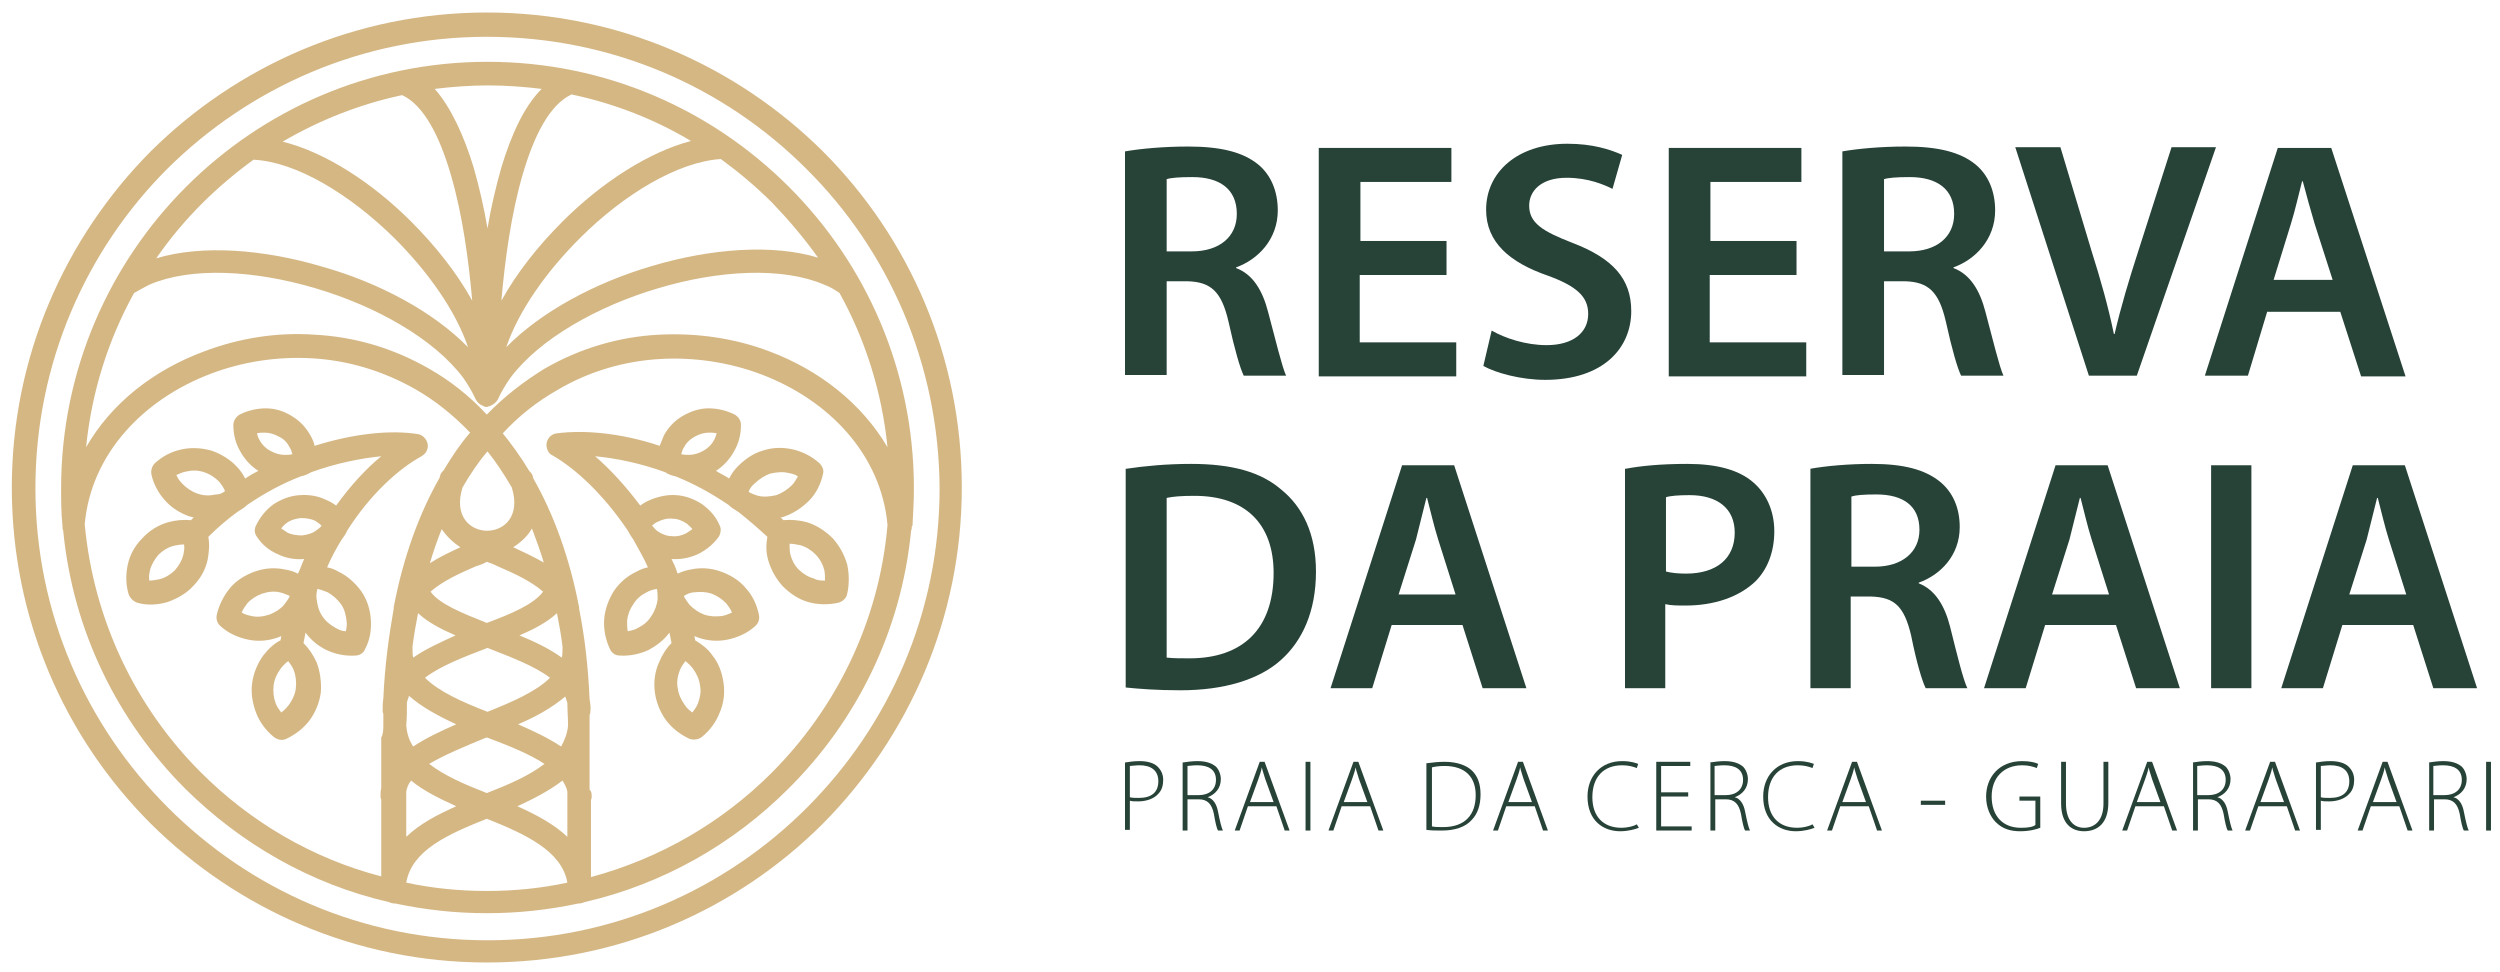 <?xml version="1.0" encoding="utf-8"?>
<!-- Generator: Adobe Illustrator 24.0.1, SVG Export Plug-In . SVG Version: 6.00 Build 0)  -->
<svg version="1.1" id="Layer_1" xmlns="http://www.w3.org/2000/svg" xmlns:xlink="http://www.w3.org/1999/xlink" x="0px" y="0px"
	 viewBox="0 0 360 140" style="enable-background:new 0 0 360 140;" xml:space="preserve">
<style type="text/css">
	.st0{fill:#D5B784;}
	.st1{fill:#274338;}
</style>
<g>
	<path class="st0" d="M79.6,65.6c-0.5-0.2-0.8-0.7-0.9-1.3c-0.1-0.9,0.5-1.8,1.5-1.9c3.8-0.5,9.1-0.1,14.8,1.8
		c0.2-0.5,0.4-1,0.6-1.5c0.6-1.1,1.5-2.1,2.7-2.8c1.2-0.7,2.5-1.1,3.7-1.1c1.3,0,2.6,0.3,3.8,0.9v0c0.5,0.3,0.9,0.8,0.9,1.5
		c0,1.3-0.3,2.6-1,3.8c-0.6,1.1-1.5,2.1-2.6,2.8c0.6,0.4,1.3,0.7,1.9,1.1c0.3-0.6,0.7-1.2,1.2-1.7c1-1,2.2-1.9,3.6-2.3
		c1.5-0.5,2.9-0.5,4.3-0.2c1.4,0.3,2.8,1,3.9,2l0,0c0.4,0.4,0.7,1,0.5,1.6c-0.3,1.4-1,2.8-2,3.8c-1,1-2.2,1.8-3.6,2.3
		c-0.2,0.1-0.3,0.1-0.5,0.1c0.1,0.1,0.3,0.3,0.4,0.4c1.1-0.1,2.3,0,3.4,0.3c1.3,0.4,2.6,1.2,3.7,2.3c1,1.1,1.7,2.4,2.1,3.8
		c0.3,1.4,0.3,2.9,0,4.2c-0.1,0.6-0.6,1.1-1.3,1.3c-1.4,0.3-2.9,0.3-4.3-0.1c-1.4-0.4-2.6-1.2-3.7-2.3c-1-1.1-1.7-2.4-2.1-3.8
		c-0.3-1.1-0.3-2.2-0.1-3.3c-1.4-1.3-2.8-2.5-4.2-3.6c-0.5-0.3-1-0.6-1.4-1c-2.5-1.7-5.1-3.1-7.6-4.1c-0.5-0.1-1.1-0.3-1.5-0.6
		c-3.6-1.3-7-2-10.1-2.3c2.2,1.9,4.4,4.3,6.5,7.1c0.4-0.3,0.9-0.6,1.4-0.8c1.2-0.5,2.5-0.8,3.8-0.7c1.4,0.1,2.6,0.6,3.7,1.3
		c1.1,0.8,2,1.8,2.5,3h0c0.3,0.5,0.2,1.2-0.1,1.7c-0.8,1.1-1.8,1.9-3,2.5c-1.1,0.5-2.4,0.8-3.8,0.7c0.3,0.6,0.6,1.2,0.8,1.9l0.1,0.2
		c0.6-0.3,1.3-0.5,1.9-0.6c1.4-0.3,2.9-0.2,4.3,0.3c1.4,0.5,2.7,1.3,3.6,2.4c1,1.1,1.6,2.4,1.9,3.9l0,0c0.1,0.6-0.1,1.2-0.6,1.6
		c-1.1,1-2.5,1.6-3.9,1.9c-1.4,0.3-2.9,0.2-4.3-0.3c-0.2-0.1-0.3-0.1-0.5-0.2c0,0.2,0.1,0.4,0.1,0.6c1,0.6,1.9,1.3,2.5,2.2
		c0.9,1.1,1.4,2.5,1.6,4c0.2,1.5,0,3-0.6,4.3c-0.5,1.3-1.4,2.5-2.5,3.4c-0.5,0.4-1.2,0.5-1.8,0.3c-1.3-0.6-2.5-1.5-3.4-2.7
		c-0.8-1.1-1.4-2.5-1.6-4c-0.2-1.5,0-3,0.6-4.3c0.4-1,1-2,1.8-2.8c-0.1-0.5-0.2-1-0.3-1.5c-0.8,1.1-1.9,1.9-3,2.5
		c-1.3,0.6-2.8,0.9-4.2,0.8c-0.7,0-1.2-0.5-1.4-1c-0.6-1.3-0.9-2.8-0.8-4.2c0.1-1.4,0.6-2.8,1.4-4.1c0.9-1.3,2-2.2,3.3-2.8
		c0.5-0.3,1.1-0.5,1.6-0.6c-0.6-1.4-1.4-2.7-2.1-4c-0.3-0.4-0.6-0.9-0.8-1.3C86.9,71.2,82.9,67.5,79.6,65.6L79.6,65.6z M98.1,65.4
		L98.1,65.4c0.4,0.1,0.8,0.1,1.1,0.1c0.7,0,1.4-0.2,2.1-0.6c0.7-0.4,1.2-0.9,1.5-1.5c0.2-0.3,0.3-0.7,0.4-1
		c-0.4-0.1-0.7-0.1-1.1-0.1c-0.7,0-1.4,0.2-2.1,0.6c-0.7,0.4-1.2,0.9-1.5,1.5C98.3,64.7,98.2,65,98.1,65.4L98.1,65.4z M107.8,70.8
		l0.1,0.1c0.4,0.2,0.9,0.4,1.3,0.5c0.8,0.2,1.7,0.1,2.6-0.1c0.8-0.3,1.6-0.8,2.2-1.4c0.4-0.4,0.6-0.8,0.9-1.3
		c-0.4-0.3-0.9-0.4-1.4-0.5c-0.8-0.2-1.7-0.1-2.6,0.1c-0.8,0.3-1.6,0.8-2.2,1.4C108.3,69.9,108,70.3,107.8,70.8L107.8,70.8z
		 M118.8,83.6c0-0.5,0-1-0.1-1.5c-0.2-0.8-0.6-1.6-1.3-2.3c-0.6-0.6-1.4-1.1-2.2-1.3c-0.5-0.1-1-0.2-1.5-0.2c0,0.5,0,1,0.1,1.5
		c0.2,0.8,0.6,1.6,1.2,2.2c0.6,0.6,1.4,1.1,2.2,1.3C117.7,83.6,118.2,83.6,118.8,83.6L118.8,83.6z M93.9,75.7L93.9,75.7
		c0.3,0.3,0.5,0.6,0.8,0.8c0.6,0.4,1.3,0.7,2,0.7c0.8,0.1,1.5-0.1,2.1-0.4c0.3-0.2,0.6-0.4,0.9-0.6c-0.2-0.3-0.5-0.5-0.8-0.8
		c-0.6-0.4-1.3-0.7-2-0.7c-0.8-0.1-1.5,0.1-2.1,0.4C94.5,75.2,94.2,75.4,93.9,75.7L93.9,75.7z M98.5,85.8l0,0.1
		c0.2,0.4,0.5,0.8,0.8,1.2c0.6,0.6,1.3,1.1,2.1,1.4c0.9,0.3,1.7,0.3,2.6,0.2c0.5-0.1,1-0.3,1.4-0.5c-0.2-0.5-0.5-0.9-0.8-1.3
		c-0.6-0.6-1.3-1.1-2.1-1.4c-0.9-0.3-1.7-0.3-2.6-0.2C99.5,85.3,99,85.5,98.5,85.8L98.5,85.8z M99.7,102.6c0.3-0.4,0.6-0.8,0.8-1.3
		c0.3-0.8,0.5-1.7,0.3-2.6c-0.1-0.9-0.5-1.7-1-2.4c-0.3-0.4-0.7-0.8-1.1-1.1c-0.3,0.4-0.6,0.8-0.8,1.3c-0.3,0.8-0.5,1.7-0.3,2.6
		c0.1,0.9,0.5,1.7,1,2.4C98.9,102,99.3,102.3,99.7,102.6L99.7,102.6z M90.3,89.4c0,0.5,0,1,0.1,1.5c0.5-0.1,1-0.2,1.5-0.5
		c0.8-0.4,1.4-0.9,1.9-1.7c0.5-0.7,0.8-1.6,0.9-2.4c0-0.5,0-1-0.1-1.5c-0.5,0.1-1,0.2-1.5,0.5c-0.8,0.4-1.4,0.9-1.9,1.7
		C90.7,87.7,90.4,88.5,90.3,89.4L90.3,89.4z M60.1,62.5c0.9,0.1,1.6,1,1.5,1.9c-0.1,0.6-0.4,1-0.9,1.3c-3.3,1.8-7.4,5.5-10.7,10.7
		c-0.2,0.5-0.5,0.9-0.8,1.3c-0.8,1.3-1.5,2.6-2.1,4c0.6,0.1,1.1,0.3,1.6,0.6c1.3,0.6,2.4,1.6,3.3,2.8c0.9,1.3,1.3,2.7,1.4,4.1
		c0.1,1.4-0.1,2.9-0.8,4.2c-0.2,0.6-0.8,1-1.4,1c-1.5,0.1-2.9-0.2-4.2-0.8c-1.2-0.6-2.2-1.4-3-2.5c-0.1,0.5-0.2,1-0.3,1.5
		c0.8,0.8,1.4,1.7,1.9,2.8c0.5,1.3,0.7,2.8,0.6,4.3c-0.2,1.5-0.8,2.9-1.6,4c-0.9,1.2-2.1,2.1-3.4,2.7c-0.6,0.3-1.3,0.1-1.8-0.3
		c-1.1-0.9-2-2.1-2.5-3.4c-0.5-1.3-0.8-2.8-0.6-4.3c0.2-1.5,0.8-2.9,1.6-4c0.7-0.9,1.5-1.7,2.5-2.2c0-0.2,0.1-0.4,0.1-0.6
		c-0.2,0.1-0.3,0.1-0.5,0.2c-1.4,0.5-2.9,0.6-4.3,0.3c-1.4-0.3-2.8-0.9-3.9-1.9c-0.5-0.4-0.7-1-0.6-1.6l0,0c0.3-1.4,1-2.8,1.9-3.9
		c0.9-1.1,2.2-1.9,3.6-2.4c1.4-0.5,2.9-0.6,4.3-0.3c0.7,0.1,1.3,0.3,1.9,0.6l0.1-0.2c0.3-0.6,0.5-1.3,0.8-1.9
		c-1.3,0.1-2.6-0.1-3.8-0.7c-1.2-0.5-2.3-1.4-3-2.5c-0.4-0.5-0.4-1.2-0.1-1.7h0c0.6-1.2,1.4-2.2,2.5-3c1.1-0.7,2.3-1.2,3.7-1.3
		c1.4-0.1,2.7,0.1,3.9,0.7c0.5,0.2,1,0.5,1.4,0.8c2.1-2.9,4.3-5.3,6.5-7.1c-3,0.3-6.5,1-10.1,2.3c-0.5,0.3-1,0.5-1.5,0.6
		c-2.6,1-5.2,2.4-7.7,4.1c-0.4,0.4-0.9,0.7-1.4,1c-1.5,1.1-2.9,2.3-4.2,3.6c0.2,1.1,0.1,2.2-0.1,3.3c-0.3,1.4-1,2.7-2.1,3.8
		c-1,1.1-2.3,1.8-3.7,2.3c-1.4,0.4-2.9,0.5-4.3,0.1c-0.6-0.2-1.1-0.7-1.3-1.3c-0.4-1.4-0.4-2.8-0.1-4.2c0.3-1.4,1-2.7,2.1-3.8
		c1-1.1,2.3-1.9,3.7-2.3c1.1-0.3,2.2-0.4,3.3-0.3c0.1-0.1,0.3-0.3,0.4-0.4c-0.2,0-0.3-0.1-0.5-0.1c-1.5-0.5-2.7-1.3-3.6-2.3
		c-1-1.1-1.7-2.4-2-3.8c-0.1-0.6,0.1-1.2,0.5-1.6l0,0c1.1-1,2.4-1.7,3.9-2c1.4-0.3,2.9-0.2,4.3,0.2c1.4,0.5,2.7,1.3,3.6,2.3
		c0.5,0.5,0.9,1.1,1.2,1.7c0.6-0.4,1.3-0.8,1.9-1.1c-1.1-0.7-2-1.7-2.6-2.8c-0.7-1.2-1-2.5-1-3.8c0-0.6,0.4-1.2,0.9-1.5v0
		c1.2-0.6,2.5-0.9,3.8-0.9c1.3,0,2.6,0.4,3.7,1.1c1.2,0.7,2.1,1.7,2.7,2.8c0.3,0.5,0.5,1,0.6,1.5C51,62.4,56.3,61.9,60.1,62.5
		L60.1,62.5z M32.3,70.8l0.1-0.1c-0.2-0.5-0.5-0.9-0.8-1.3c-0.6-0.6-1.3-1.1-2.2-1.4c-0.9-0.3-1.7-0.3-2.6-0.1
		c-0.5,0.1-1,0.3-1.4,0.5c0.2,0.5,0.5,0.9,0.9,1.3c0.6,0.6,1.3,1.1,2.2,1.4c0.9,0.3,1.7,0.3,2.6,0.1C31.5,71.2,31.9,71.1,32.3,70.8
		L32.3,70.8z M42.1,65.4L42.1,65.4c-0.1-0.4-0.2-0.7-0.4-1c-0.3-0.6-0.8-1.2-1.5-1.5c-0.7-0.4-1.4-0.6-2.1-0.6c-0.4,0-0.7,0-1.1,0.1
		c0.1,0.4,0.2,0.7,0.4,1c0.3,0.6,0.9,1.2,1.5,1.5c0.7,0.4,1.4,0.6,2.1,0.6C41.4,65.5,41.8,65.5,42.1,65.4L42.1,65.4z M21.6,82.1
		c-0.1,0.5-0.2,1-0.1,1.5c0.5,0,1-0.1,1.5-0.2c0.8-0.2,1.6-0.7,2.2-1.3c0.6-0.7,1-1.4,1.2-2.2c0.1-0.5,0.2-1,0.1-1.5
		c-0.5,0-1,0.1-1.5,0.2c-0.8,0.2-1.6,0.7-2.2,1.3C22.3,80.5,21.8,81.3,21.6,82.1L21.6,82.1z M41.7,85.9l0-0.1
		c-0.5-0.2-0.9-0.4-1.4-0.5c-0.8-0.2-1.7-0.1-2.6,0.2c-0.8,0.3-1.6,0.8-2.1,1.4c-0.3,0.4-0.6,0.8-0.8,1.3c0.5,0.3,0.9,0.4,1.4,0.5
		c0.8,0.2,1.7,0.1,2.6-0.2c0.8-0.3,1.6-0.8,2.1-1.4C41.2,86.7,41.5,86.3,41.7,85.9L41.7,85.9z M46.3,75.7L46.3,75.7
		c-0.3-0.3-0.6-0.5-0.9-0.7c-0.6-0.3-1.4-0.4-2.1-0.4c-0.8,0.1-1.5,0.3-2,0.7c-0.3,0.2-0.6,0.5-0.8,0.8c0.3,0.2,0.6,0.4,0.9,0.6
		c0.6,0.3,1.4,0.4,2.1,0.4c0.8-0.1,1.5-0.3,2-0.7C45.8,76.2,46.1,76,46.3,75.7L46.3,75.7z M39.7,101.3c0.2,0.5,0.5,0.9,0.8,1.3
		c0.4-0.3,0.8-0.7,1.1-1.1c0.5-0.7,0.9-1.5,1-2.4c0.1-0.9,0-1.8-0.3-2.6c-0.2-0.5-0.5-0.9-0.8-1.3c-0.4,0.3-0.8,0.7-1.1,1.1
		c-0.5,0.7-0.9,1.5-1,2.4C39.3,99.6,39.4,100.5,39.7,101.3L39.7,101.3z M49.8,90.9c0.1-0.5,0.2-1,0.1-1.5c-0.1-0.9-0.3-1.7-0.8-2.4
		c-0.5-0.7-1.2-1.3-1.9-1.7c-0.5-0.2-1-0.4-1.5-0.5c-0.1,0.5-0.2,1-0.1,1.5c0.1,0.8,0.3,1.7,0.8,2.4c0.5,0.8,1.2,1.3,1.9,1.7
		C48.8,90.7,49.3,90.9,49.8,90.9L49.8,90.9z M81.7,127.1c-0.8-4.6-6.1-7-11.6-9.2c-5.5,2.2-10.8,4.5-11.6,9.2
		c3.7,0.8,7.6,1.2,11.6,1.2S78,127.9,81.7,127.1L81.7,127.1z M74.5,116.1c2.7,1.2,5.3,2.6,7.2,4.4V114c-0.1-0.6-0.4-1.1-0.7-1.6
		C79.2,113.8,76.9,115,74.5,116.1L74.5,116.1z M65.7,116.1c-2.4-1.1-4.7-2.2-6.5-3.7c-0.4,0.5-0.6,1-0.7,1.6v6.5
		C60.5,118.6,63,117.3,65.7,116.1L65.7,116.1z M55.2,104.3c0-0.1,0-0.3,0-0.4c0-0.1,0-0.2,0-0.2c0-0.3,0-0.6,0-0.9
		c0-0.1-0.1-0.2-0.1-0.3c0-0.7,0-1.3,0.1-1.9c0.2-4.7,0.8-9,1.5-13c0-0.1,0-0.1,0-0.2c1.4-7.3,3.7-13.5,6.6-18.6
		c0-0.1,0.1-0.2,0.1-0.4c0.1-0.3,0.3-0.5,0.5-0.7c1.2-2,2.4-3.8,3.8-5.4c-2.4-2.5-5-4.6-7.8-6.2c-4.7-2.7-9.8-4.2-14.9-4.5
		c-5.1-0.3-10.1,0.5-14.6,2.2c-9.8,3.7-17.3,11.6-18.2,21.7c1.3,13.9,7.4,26.4,16.7,35.7c7.1,7.1,16,12.4,26,15v-11.1
		c-0.1-0.1-0.1-0.3-0.1-0.5c0-0.4,0-0.7,0.1-1.1v-7.3C55.2,105.7,55.2,105,55.2,104.3L55.2,104.3z M58.5,104.5c0.1,1.1,0.4,2.1,1,3
		c1.8-1.2,3.9-2.2,6.2-3.2c-2.6-1.2-5-2.5-6.8-4.1c-0.1,0.3-0.2,0.6-0.3,0.9C58.6,102.2,58.6,103.3,58.5,104.5L58.5,104.5z
		 M61.8,110c2.2,1.7,5.2,3,8.3,4.2c3.1-1.2,6.1-2.5,8.3-4.2c-2.1-1.4-5.1-2.6-8-3.7l-0.3-0.1l-0.3,0.1C66.9,107.5,64,108.7,61.8,110
		L61.8,110z M85.2,114.7c0,0.2,0,0.3-0.1,0.5v11.1c10-2.7,18.9-7.9,26-15c9.3-9.3,15.5-21.8,16.7-35.7c-0.9-10.1-8.4-18-18.2-21.7
		c-4.5-1.7-9.6-2.5-14.6-2.2C90,52,84.9,53.4,80.2,56.2c-2.8,1.6-5.4,3.6-7.8,6.2c1.3,1.6,2.6,3.4,3.8,5.4c0.2,0.2,0.4,0.4,0.5,0.7
		c0,0.1,0.1,0.3,0.1,0.4c2.9,5.1,5.2,11.3,6.6,18.6c0,0.1,0,0.1,0,0.2c0.8,4,1.3,8.3,1.5,13c0.1,0.6,0.2,1.2,0.1,1.9
		c0,0.1,0,0.2-0.1,0.3c0,0.3,0,0.6,0,0.9c0,0.1,0,0.2,0,0.2c0,0.1,0,0.3,0,0.4c0,0.7,0,1.3,0,2v7.3C85.2,114,85.2,114.3,85.2,114.7
		L85.2,114.7z M74.6,104.3c2.3,1,4.4,2,6.2,3.2c0.5-0.9,0.9-1.9,1-3c0-1.1-0.1-2.2-0.1-3.3c-0.1-0.3-0.2-0.6-0.3-0.9
		C79.5,101.9,77.2,103.2,74.6,104.3L74.6,104.3z M59.4,93.3c0,0.5,0,1,0.1,1.4c1.7-1.2,3.9-2.2,6.1-3.2c-2.1-0.9-4-1.9-5.4-3.2
		c-0.3,1.5-0.6,3.2-0.8,4.8C59.4,93.2,59.4,93.2,59.4,93.3L59.4,93.3z M61.2,97.6c2,2,5.4,3.5,9,4.9c3.5-1.4,7-2.9,9-4.9
		c-2.2-1.7-5.7-3-9-4.3C66.8,94.6,63.4,95.9,61.2,97.6L61.2,97.6z M74.8,91.5c2.2,0.9,4.3,1.9,6.1,3.2c0.1-0.4,0.1-0.9,0.1-1.4
		c0-0.1,0-0.1,0-0.2c-0.2-1.7-0.5-3.3-0.8-4.8C78.8,89.6,76.9,90.6,74.8,91.5L74.8,91.5z M62,85.2c1.3,1.8,4.6,3.1,8.1,4.5
		c3.5-1.3,6.8-2.7,8.1-4.5c-1.7-1.5-4.1-2.6-6.4-3.6c-0.6-0.3-1.1-0.5-1.7-0.7c-0.5,0.3-1.1,0.5-1.7,0.7
		C66.1,82.6,63.7,83.7,62,85.2L62,85.2z M73.9,78.8c1.5,0.7,3,1.4,4.4,2.2c-0.5-1.7-1.1-3.3-1.7-4.9C76,77.2,75,78.1,73.9,78.8
		L73.9,78.8z M66.3,78.8c-1.1-0.7-2-1.6-2.7-2.6c-0.6,1.5-1.2,3.2-1.7,4.9C63.3,80.2,64.8,79.5,66.3,78.8L66.3,78.8z M66.6,70.2
		c-2.6,8.3,9.7,8.3,7.1,0c-1.1-1.9-2.3-3.7-3.5-5.2C68.9,66.5,67.7,68.3,66.6,70.2L66.6,70.2z M67.4,50c-1.8-5.3-5.8-10.9-10.6-15.7
		C50.4,28,42.7,23.3,36.5,23c-2.6,1.9-5.1,4-7.4,6.3c-2.4,2.4-4.6,5-6.6,7.9c6.6-2,15.5-1.3,23.9,1.2C54.6,40.7,62.4,44.9,67.4,50
		L67.4,50z M59.2,31.9c3.5,3.5,6.6,7.4,8.8,11.4c-0.5-5.7-1.4-12.5-3.1-18.2c-1.6-5.5-3.9-10-7-11.4c-6.1,1.3-11.9,3.6-17.2,6.7
		C46.8,21.9,53.6,26.3,59.2,31.9L59.2,31.9z M70.7,58.4c-0.1,0-0.1,0.1-0.2,0.1c-0.1,0-0.2,0-0.3,0.1H70c-0.1,0-0.2,0-0.3-0.1
		c-0.1,0-0.1,0-0.2-0.1c-0.4-0.1-0.8-0.5-1-0.9c-0.5-1.1-1.1-2.1-1.8-3.1c-4.2-5.6-12.5-10.3-21.3-12.9c-8.8-2.6-17.9-3.1-23.9-0.5
		c-0.8,0.4-1.5,0.8-2.2,1.2c-3.7,6.7-6.1,14.2-6.9,22.2c3.6-6.3,9.7-11.1,17-13.8c5-1.9,10.5-2.8,16-2.4c5.6,0.3,11.2,1.9,16.4,4.9
		c3,1.7,5.8,3.9,8.3,6.6c2.6-2.7,5.4-4.8,8.3-6.6c5.2-3,10.8-4.6,16.4-4.9c5.5-0.3,11,0.5,16,2.4c7.2,2.7,13.3,7.5,17,13.8
		c-0.8-8-3.2-15.5-6.9-22.2c-0.7-0.5-1.4-0.9-2.2-1.2c-6-2.6-15.2-2.1-23.9,0.5c-8.8,2.6-17.1,7.3-21.3,12.9c-0.7,1-1.3,2-1.8,3.1
		C71.5,57.9,71.1,58.2,70.7,58.4L70.7,58.4z M72.2,43.3c2.2-4,5.3-7.9,8.8-11.4c5.6-5.6,12.4-10,18.5-11.6c-5.2-3.1-11-5.4-17.2-6.7
		c-3.2,1.5-5.4,6-7,11.4C73.6,30.8,72.7,37.5,72.2,43.3L72.2,43.3z M83.5,34.3c-4.8,4.8-8.8,10.4-10.6,15.7c5-5.1,12.8-9.3,21-11.7
		c8.4-2.5,17.3-3.2,23.9-1.2c-2-2.8-4.2-5.4-6.6-7.9c-2.3-2.3-4.8-4.4-7.4-6.3C97.6,23.3,89.8,28,83.5,34.3L83.5,34.3z M131.3,75.8
		c0,0.2,0,0.4-0.1,0.6c-1.4,14.5-7.9,27.5-17.7,37.2c-7.9,7.9-18,13.7-29.3,16.3c-0.3,0.1-0.5,0.2-0.8,0.2c0,0-0.1,0-0.1,0
		c-4.2,0.9-8.6,1.4-13.2,1.4s-8.9-0.5-13.2-1.4c0,0-0.1,0-0.1,0c-0.3,0-0.6-0.1-0.8-0.2c-11.3-2.6-21.3-8.4-29.3-16.3
		C17,103.9,10.5,90.9,9.1,76.4C9,76.2,9,76,9,75.8l0-0.1c-0.2-1.8-0.2-3.6-0.2-5.4c0-16.9,6.9-32.3,18-43.4
		c11.1-11.1,26.4-18,43.4-18c17,0,32.3,6.9,43.4,18c11.1,11.1,18,26.4,18,43.4c0,1.8-0.1,3.6-0.2,5.4L131.3,75.8z M68.2,24.1
		c0.8,2.8,1.5,5.8,2,8.8c0.5-3,1.2-6,2-8.8c1.4-4.6,3.2-8.7,5.8-11.3c-2.5-0.3-5.1-0.5-7.7-0.5c-2.6,0-5.2,0.2-7.7,0.5
		C64.9,15.4,66.8,19.5,68.2,24.1L68.2,24.1z M70.1,1.8c18.9,0,36,7.7,48.4,20c12.4,12.4,20,29.5,20,48.4c0,18.9-7.7,36-20,48.4
		c-12.4,12.4-29.5,20-48.4,20s-36-7.7-48.4-20c-12.4-12.4-20-29.5-20-48.4c0-18.9,7.7-36,20-48.4C34.1,9.5,51.2,1.8,70.1,1.8
		L70.1,1.8z M116.1,24.3c-11.8-11.8-28-19-46-19c-18,0-34.2,7.3-46,19C12.4,36,5.1,52.3,5.1,70.3c0,18,7.3,34.2,19.1,46
		c11.8,11.8,28,19.1,46,19.1c18,0,34.2-7.3,46-19.1c11.8-11.8,19.1-28,19.1-46C135.2,52.3,127.9,36,116.1,24.3L116.1,24.3z"/>
	<g>
		<g>
			<path class="st1" d="M162,21.8c2.3-0.4,5.6-0.7,9.1-0.7c4.7,0,7.9,0.8,10.1,2.6c1.8,1.5,2.8,3.8,2.8,6.6c0,4.2-2.9,7.1-6,8.2v0.1
				c2.4,0.9,3.8,3.2,4.6,6.3c1.1,4.1,2,7.9,2.6,9.2h-6.1c-0.5-1-1.3-3.7-2.2-7.8c-1-4.3-2.5-5.7-5.9-5.8h-3v13.5h-6V21.8z M168,36.2
				h3.6c4,0,6.5-2.1,6.5-5.4c0-3.6-2.5-5.3-6.4-5.3c-1.9,0-3.1,0.1-3.7,0.3V36.2z"/>
			<path class="st1" d="M208.2,39.6h-12.4v9.7h13.9v4.9h-19.8V21.3h19.1v4.9h-13.1v8.5h12.4V39.6z"/>
			<path class="st1" d="M214.8,47.6c1.9,1.1,4.9,2.1,7.9,2.1c3.8,0,6-1.8,6-4.5c0-2.5-1.7-4-5.8-5.5c-5.5-1.9-8.9-4.8-8.9-9.5
				c0-5.4,4.5-9.5,11.7-9.5c3.6,0,6.1,0.8,7.9,1.6l-1.4,4.9c-1.2-0.6-3.5-1.6-6.6-1.6c-3.8,0-5.4,2-5.4,4c0,2.5,1.9,3.7,6.3,5.4
				c5.7,2.2,8.4,5.1,8.4,9.8c0,5.3-4,9.9-12.4,9.9c-3.5,0-7.1-1-8.9-2L214.8,47.6z"/>
			<path class="st1" d="M258.6,39.6h-12.4v9.7h13.9v4.9h-19.8V21.3h19.1v4.9h-13.1v8.5h12.4V39.6z"/>
			<path class="st1" d="M265.3,21.8c2.3-0.4,5.6-0.7,9.1-0.7c4.7,0,7.9,0.8,10.1,2.6c1.8,1.5,2.8,3.8,2.8,6.6c0,4.2-2.9,7.1-6,8.2
				v0.1c2.4,0.9,3.8,3.2,4.6,6.3c1.1,4.1,2,7.9,2.6,9.2h-6.1c-0.5-1-1.3-3.7-2.2-7.8c-1-4.3-2.5-5.7-5.9-5.8h-3v13.5h-6V21.8z
				 M271.3,36.2h3.6c4,0,6.5-2.1,6.5-5.4c0-3.6-2.5-5.3-6.4-5.3c-1.9,0-3.1,0.1-3.7,0.3V36.2z"/>
			<path class="st1" d="M300.8,54.1l-10.6-32.9h6.5l4.5,15c1.3,4.1,2.4,8,3.2,11.9h0.1c0.9-3.9,2.1-7.9,3.4-11.9l4.8-15h6.4
				l-11.4,32.9H300.8z"/>
			<path class="st1" d="M326.5,44.8l-2.8,9.3h-6.2L328,21.3h7.7l10.7,32.9h-6.4l-3-9.3H326.5z M335.9,40.3l-2.6-8.1
				c-0.6-2-1.2-4.2-1.7-6.1h-0.1c-0.5,1.9-1,4.2-1.6,6.1l-2.5,8.1H335.9z"/>
			<path class="st1" d="M162.2,67.5c2.6-0.4,5.9-0.7,9.3-0.7c6,0,10.1,1.2,13,3.7c3.1,2.5,5,6.4,5,11.8c0,5.8-2,10-5,12.7
				c-3.2,2.9-8.3,4.4-14.5,4.4c-3.4,0-5.9-0.2-7.9-0.4V67.5z M168.1,94.7c0.8,0.1,2,0.1,3.2,0.1c7.6,0,12.1-4.2,12.1-12.3
				c0-7-4-11.1-11.4-11.1c-1.9,0-3.1,0.1-4,0.3V94.7z"/>
			<path class="st1" d="M200.4,90l-2.8,9.1h-6L201.9,67h7.5l10.4,32.1h-6.3l-2.9-9.1H200.4z M209.6,85.6l-2.5-7.9
				c-0.6-1.9-1.1-4.1-1.6-6h-0.1c-0.5,1.9-1,4.1-1.5,6l-2.5,7.9H209.6z"/>
			<path class="st1" d="M234.1,67.5c2.1-0.4,5-0.7,8.9-0.7c4.3,0,7.4,0.9,9.4,2.6c1.9,1.6,3.1,4.1,3.1,7.1c0,3-1,5.5-2.7,7.2
				c-2.4,2.3-6,3.5-10.1,3.5c-1.1,0-2,0-2.9-0.2v12.1h-5.8V67.5z M239.9,82.3c0.8,0.2,1.7,0.3,2.9,0.3c4.4,0,7-2.2,7-5.9
				c0-3.5-2.5-5.4-6.5-5.4c-1.6,0-2.8,0.1-3.4,0.3V82.3z"/>
			<path class="st1" d="M260.7,67.5c2.2-0.4,5.5-0.7,8.8-0.7c4.6,0,7.7,0.8,9.9,2.6c1.8,1.5,2.8,3.7,2.8,6.5c0,4.1-2.8,6.9-5.9,8V84
				c2.3,0.9,3.7,3.1,4.5,6.2c1,4,1.9,7.7,2.5,8.9h-6c-0.5-1-1.3-3.6-2.1-7.6c-1-4.2-2.4-5.5-5.8-5.6h-2.9v13.2h-5.8V67.5z
				 M266.5,81.6h3.5c3.9,0,6.4-2.1,6.4-5.3c0-3.5-2.4-5.1-6.2-5.1c-1.9,0-3,0.1-3.6,0.3V81.6z"/>
			<path class="st1" d="M294.5,90l-2.8,9.1h-6L296,67h7.5l10.4,32.1h-6.3l-2.9-9.1H294.5z M303.7,85.6l-2.5-7.9
				c-0.6-1.9-1.1-4.1-1.6-6h-0.1c-0.5,1.9-1,4.1-1.5,6l-2.5,7.9H303.7z"/>
			<path class="st1" d="M324.2,67v32.1h-5.8V67H324.2z"/>
			<path class="st1" d="M337.3,90l-2.8,9.1h-6L338.8,67h7.5l10.4,32.1h-6.3l-2.9-9.1H337.3z M346.5,85.6l-2.5-7.9
				c-0.6-1.9-1.1-4.1-1.6-6h-0.1c-0.5,1.9-1,4.1-1.5,6l-2.5,7.9H346.5z"/>
		</g>
		<g>
			<path class="st1" d="M162,109.8c0.6-0.1,1.3-0.2,2.1-0.2c1.2,0,2.1,0.3,2.6,0.8c0.5,0.5,0.8,1.1,0.8,1.9c0,0.8-0.2,1.5-0.7,2
				c-0.6,0.7-1.7,1.1-2.9,1.1c-0.5,0-0.9,0-1.2-0.1v4.2H162V109.8z M162.7,114.8c0.3,0.1,0.8,0.1,1.3,0.1c1.8,0,2.8-0.8,2.8-2.4
				c0-1.6-1.1-2.3-2.7-2.3c-0.6,0-1.1,0.1-1.4,0.1V114.8z"/>
			<path class="st1" d="M170.3,109.8c0.6-0.1,1.5-0.2,2.1-0.2c1.3,0,2.1,0.3,2.7,0.8c0.4,0.4,0.7,1.1,0.7,1.8c0,1.3-0.8,2.2-1.9,2.6
				v0c0.8,0.2,1.3,1,1.5,2.1c0.3,1.5,0.5,2.3,0.7,2.7h-0.7c-0.2-0.3-0.4-1.2-0.6-2.4c-0.3-1.4-0.9-2.1-2.2-2.1H171v4.5h-0.7V109.8z
				 M171,114.5h1.6c1.5,0,2.5-0.8,2.5-2.2c0-1.5-1.1-2.1-2.7-2.1c-0.7,0-1.2,0.1-1.4,0.1V114.5z"/>
			<path class="st1" d="M179.7,116.1l-1.2,3.5h-0.7l3.6-9.9h0.7l3.6,9.9h-0.7l-1.2-3.5H179.7z M183.4,115.5l-1.2-3.3
				c-0.2-0.7-0.4-1.2-0.5-1.7h0c-0.1,0.6-0.3,1.1-0.5,1.7l-1.2,3.3H183.4z"/>
			<path class="st1" d="M188.7,109.7v9.9H188v-9.9H188.7z"/>
			<path class="st1" d="M193.2,116.1l-1.2,3.5h-0.7l3.6-9.9h0.7l3.6,9.9h-0.7l-1.2-3.5H193.2z M196.9,115.5l-1.2-3.3
				c-0.2-0.7-0.4-1.2-0.5-1.7h0c-0.1,0.6-0.3,1.1-0.5,1.7l-1.2,3.3H196.9z"/>
			<path class="st1" d="M205.5,109.9c0.8-0.1,1.6-0.2,2.5-0.2c1.8,0,3.2,0.5,4,1.3c0.8,0.8,1.2,1.9,1.2,3.4c0,1.5-0.4,2.8-1.3,3.7
				c-0.9,1-2.4,1.5-4.3,1.5c-0.8,0-1.5,0-2.2-0.1V109.9z M206.2,119c0.4,0.1,1,0.1,1.6,0.1c3.2,0,4.7-1.8,4.7-4.6
				c0-2.5-1.4-4.2-4.5-4.2c-0.8,0-1.4,0.1-1.8,0.2V119z"/>
			<path class="st1" d="M216.9,116.1l-1.2,3.5H215l3.6-9.9h0.7l3.6,9.9h-0.7l-1.2-3.5H216.9z M220.6,115.5l-1.2-3.3
				c-0.2-0.7-0.4-1.2-0.5-1.7h0c-0.1,0.6-0.3,1.1-0.5,1.7l-1.2,3.3H220.6z"/>
			<path class="st1" d="M236,119.2c-0.5,0.2-1.5,0.5-2.7,0.5c-2.4,0-4.7-1.5-4.7-5c0-2.9,1.9-5.1,5-5.1c1.3,0,2,0.3,2.3,0.4
				l-0.2,0.6c-0.5-0.2-1.2-0.4-2.1-0.4c-2.7,0-4.3,1.7-4.3,4.6c0,2.7,1.5,4.4,4.2,4.4c0.8,0,1.7-0.2,2.2-0.5L236,119.2z"/>
			<path class="st1" d="M243.1,114.7h-3.9v4.3h4.4v0.6h-5.1v-9.9h4.9v0.6h-4.2v3.8h3.9V114.7z"/>
			<path class="st1" d="M246.2,109.8c0.6-0.1,1.5-0.2,2.1-0.2c1.3,0,2.1,0.3,2.7,0.8c0.4,0.4,0.7,1.1,0.7,1.8c0,1.3-0.8,2.2-1.9,2.6
				v0c0.8,0.2,1.3,1,1.5,2.1c0.3,1.5,0.5,2.3,0.7,2.7h-0.7c-0.2-0.3-0.4-1.2-0.6-2.4c-0.3-1.4-0.9-2.1-2.2-2.1h-1.5v4.5h-0.7V109.8z
				 M246.9,114.5h1.6c1.5,0,2.5-0.8,2.5-2.2c0-1.5-1.1-2.1-2.7-2.1c-0.7,0-1.2,0.1-1.4,0.1V114.5z"/>
			<path class="st1" d="M261.3,119.2c-0.5,0.2-1.5,0.5-2.7,0.5c-2.4,0-4.7-1.5-4.7-5c0-2.9,1.9-5.1,5-5.1c1.3,0,2,0.3,2.3,0.4
				l-0.2,0.6c-0.5-0.2-1.2-0.4-2.1-0.4c-2.7,0-4.3,1.7-4.3,4.6c0,2.7,1.5,4.4,4.2,4.4c0.8,0,1.7-0.2,2.2-0.5L261.3,119.2z"/>
			<path class="st1" d="M265,116.1l-1.2,3.5h-0.7l3.6-9.9h0.7l3.6,9.9h-0.7l-1.2-3.5H265z M268.7,115.5l-1.2-3.3
				c-0.2-0.7-0.4-1.2-0.5-1.7h0c-0.1,0.6-0.3,1.1-0.5,1.7l-1.2,3.3H268.7z"/>
			<path class="st1" d="M280.1,115.3v0.6h-3.5v-0.6H280.1z"/>
			<path class="st1" d="M293.8,119.2c-0.5,0.2-1.5,0.5-2.9,0.5c-1.3,0-2.5-0.3-3.5-1.3c-0.8-0.8-1.4-2.1-1.4-3.7
				c0-2.7,1.8-5.1,5.2-5.1c1.1,0,1.9,0.2,2.3,0.4l-0.2,0.6c-0.5-0.2-1.2-0.4-2.1-0.4c-2.7,0-4.4,1.8-4.4,4.5c0,2.8,1.6,4.5,4.2,4.5
				c1,0,1.7-0.1,2.1-0.4v-3.5h-2.3v-0.6h3V119.2z"/>
			<path class="st1" d="M297.5,109.7v6c0,2.5,1.2,3.5,2.6,3.5c1.6,0,2.8-1.1,2.8-3.5v-6h0.7v5.9c0,3-1.6,4.1-3.5,4.1
				c-1.7,0-3.3-1-3.3-4v-6H297.5z"/>
			<path class="st1" d="M307.5,116.1l-1.2,3.5h-0.7l3.6-9.9h0.7l3.6,9.9h-0.7l-1.2-3.5H307.5z M311.1,115.5l-1.2-3.3
				c-0.2-0.7-0.4-1.2-0.5-1.7h0c-0.1,0.6-0.3,1.1-0.5,1.7l-1.2,3.3H311.1z"/>
			<path class="st1" d="M315.7,109.8c0.6-0.1,1.5-0.2,2.1-0.2c1.3,0,2.1,0.3,2.7,0.8c0.4,0.4,0.7,1.1,0.7,1.8c0,1.3-0.8,2.2-1.9,2.6
				v0c0.8,0.2,1.3,1,1.5,2.1c0.3,1.5,0.5,2.3,0.7,2.7h-0.7c-0.2-0.3-0.4-1.2-0.6-2.4c-0.3-1.4-0.9-2.1-2.2-2.1h-1.5v4.5h-0.7V109.8z
				 M316.4,114.5h1.6c1.5,0,2.5-0.8,2.5-2.2c0-1.5-1.1-2.1-2.7-2.1c-0.7,0-1.2,0.1-1.4,0.1V114.5z"/>
			<path class="st1" d="M325.2,116.1l-1.2,3.5h-0.7l3.6-9.9h0.7l3.6,9.9h-0.7l-1.2-3.5H325.2z M328.9,115.5l-1.2-3.3
				c-0.2-0.7-0.4-1.2-0.5-1.7h0c-0.1,0.6-0.3,1.1-0.5,1.7l-1.2,3.3H328.9z"/>
			<path class="st1" d="M333.5,109.8c0.6-0.1,1.3-0.2,2.1-0.2c1.2,0,2.1,0.3,2.6,0.8c0.5,0.5,0.8,1.1,0.8,1.9c0,0.8-0.2,1.5-0.7,2
				c-0.6,0.7-1.7,1.1-2.9,1.1c-0.5,0-0.9,0-1.2-0.1v4.2h-0.7V109.8z M334.2,114.8c0.3,0.1,0.8,0.1,1.3,0.1c1.8,0,2.8-0.8,2.8-2.4
				c0-1.6-1.1-2.3-2.7-2.3c-0.6,0-1.1,0.1-1.4,0.1V114.8z"/>
			<path class="st1" d="M341.4,116.1l-1.2,3.5h-0.7l3.6-9.9h0.7l3.6,9.9h-0.7l-1.2-3.5H341.4z M345.1,115.5l-1.2-3.3
				c-0.2-0.7-0.4-1.2-0.5-1.7h0c-0.1,0.6-0.3,1.1-0.5,1.7l-1.2,3.3H345.1z"/>
			<path class="st1" d="M349.7,109.8c0.6-0.1,1.5-0.2,2.1-0.2c1.3,0,2.1,0.3,2.7,0.8c0.4,0.4,0.7,1.1,0.7,1.8c0,1.3-0.8,2.2-1.9,2.6
				v0c0.8,0.2,1.3,1,1.5,2.1c0.3,1.5,0.5,2.3,0.7,2.7h-0.7c-0.2-0.3-0.4-1.2-0.6-2.4c-0.3-1.4-0.9-2.1-2.2-2.1h-1.5v4.5h-0.7V109.8z
				 M350.4,114.5h1.6c1.5,0,2.5-0.8,2.5-2.2c0-1.5-1.1-2.1-2.7-2.1c-0.7,0-1.2,0.1-1.4,0.1V114.5z"/>
			<path class="st1" d="M358.7,109.7v9.9H358v-9.9H358.7z"/>
		</g>
	</g>
</g>
</svg>
